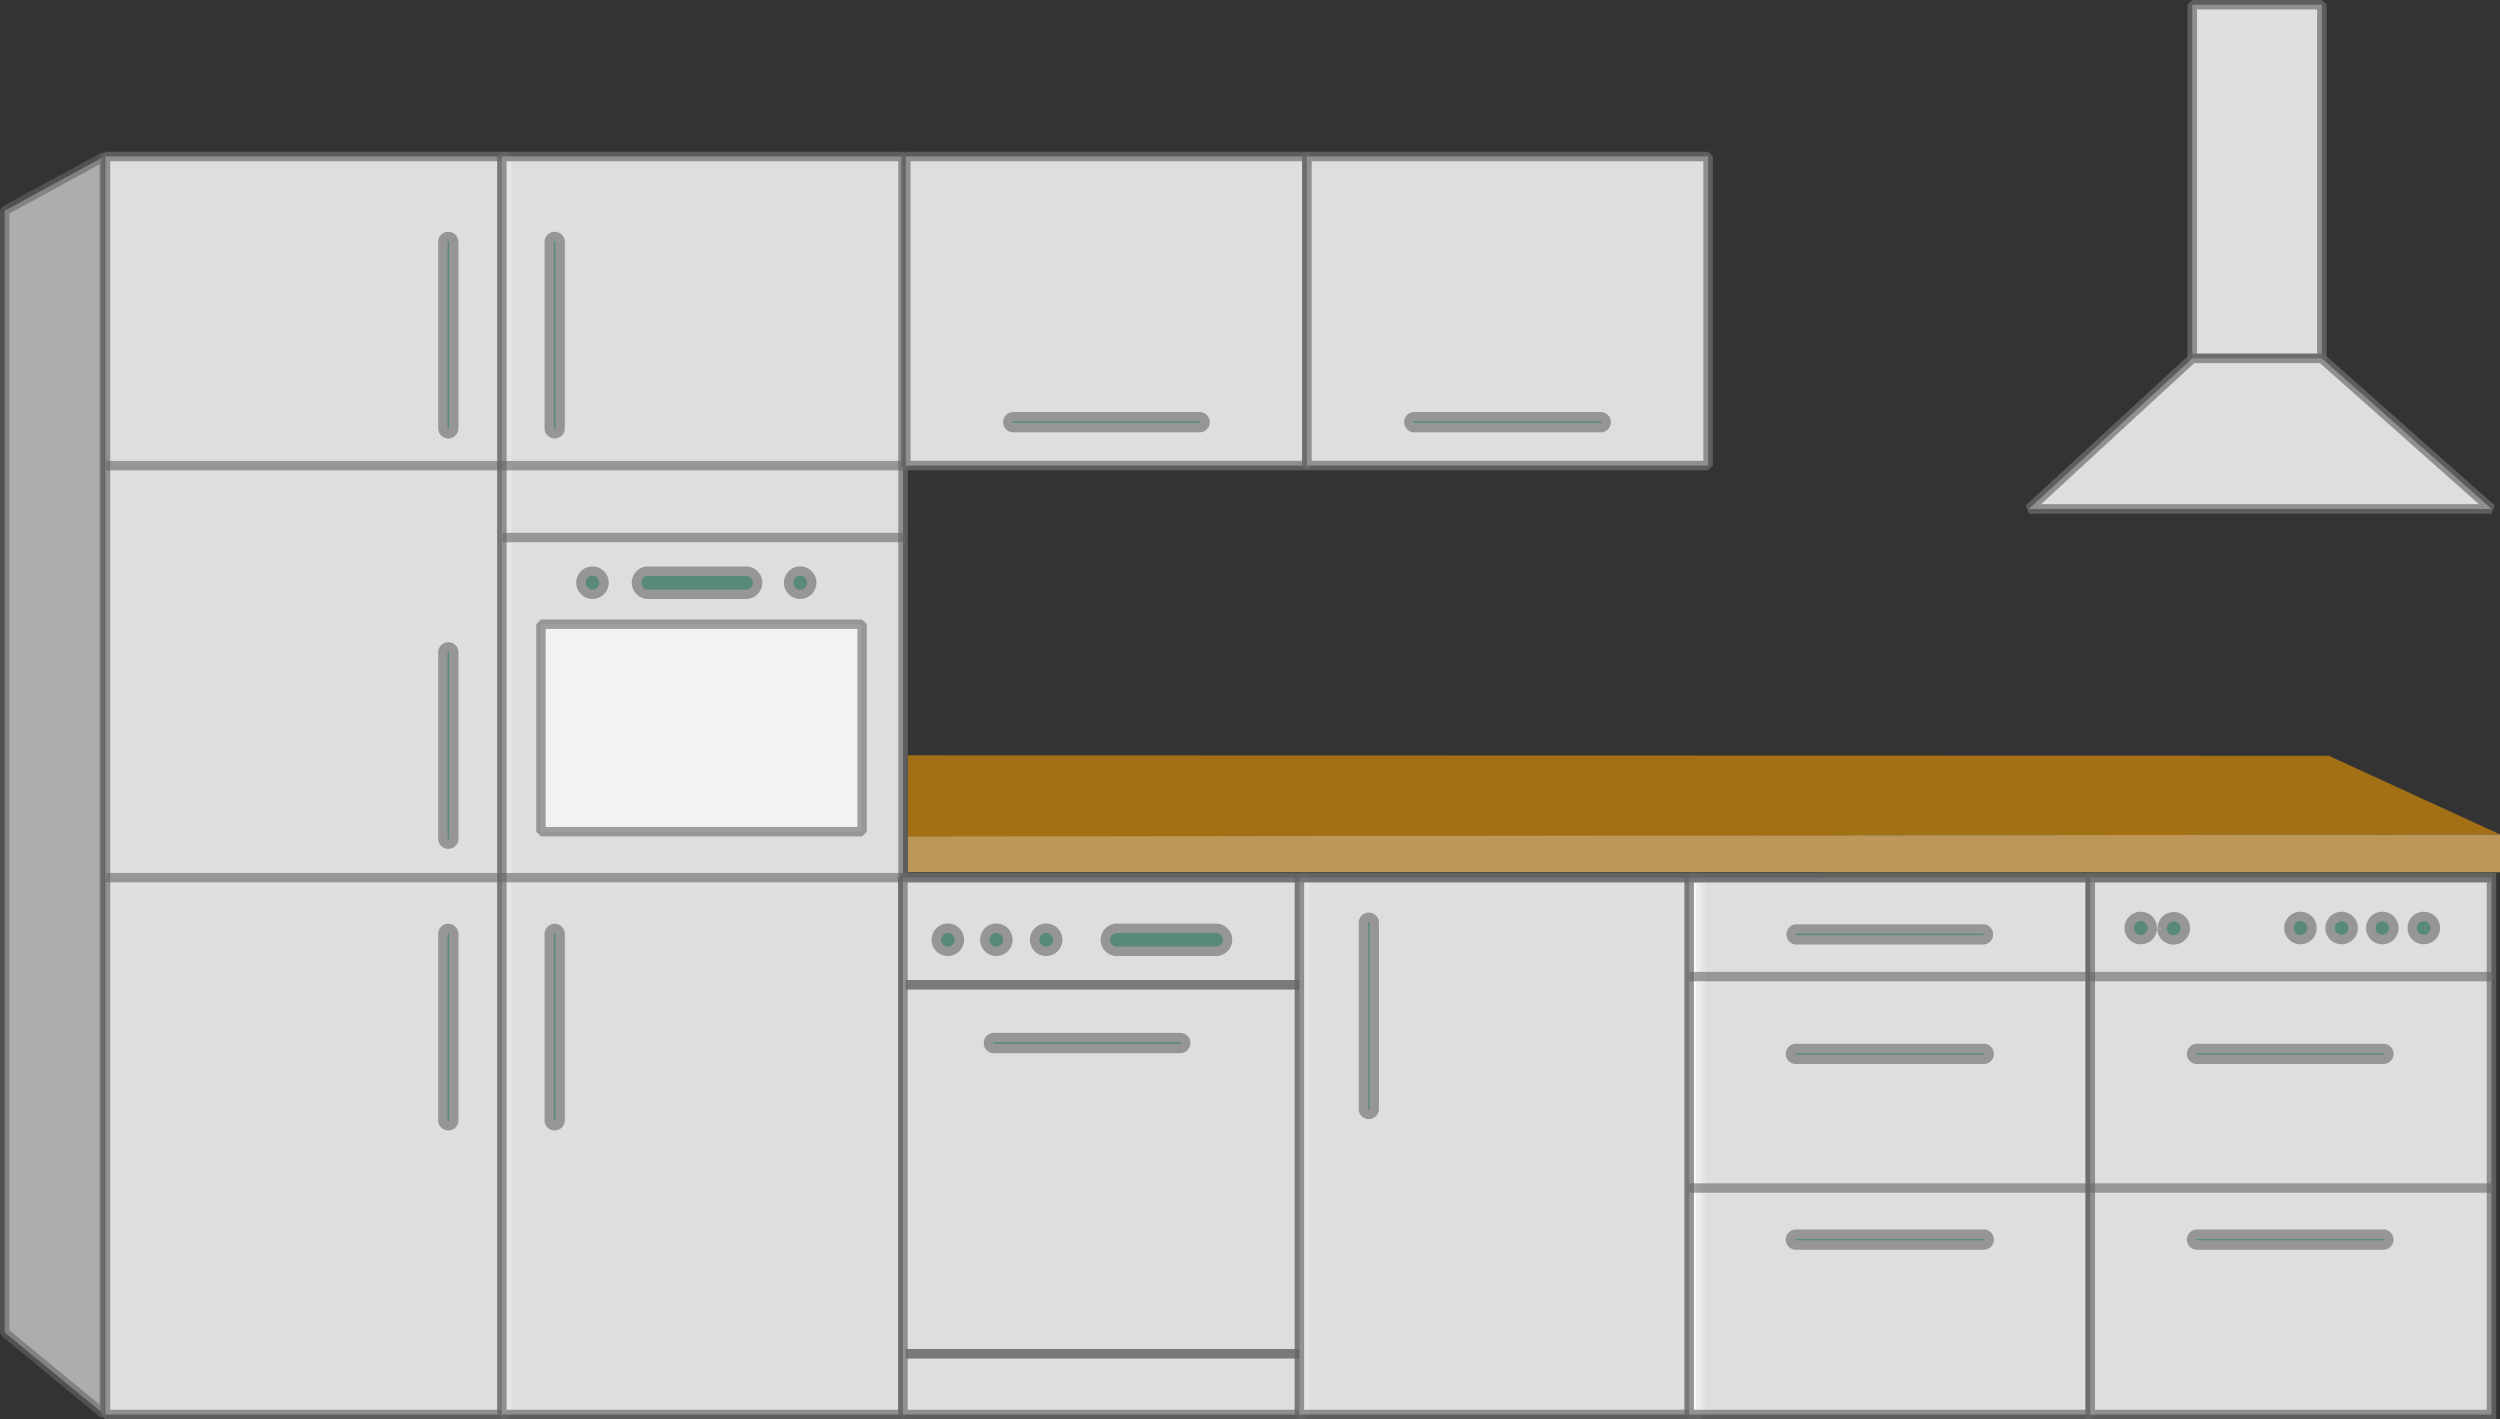 <?xml version="1.0" encoding="UTF-8"?><svg xmlns="http://www.w3.org/2000/svg" xmlns:svg="http://www.w3.org/2000/svg" data-name="ARH Icons" height="151" id="ARH_Icons" version="1.1" viewBox="0 0 266 151" width="266">
  
  
  
  <rect x="0" y="0" width="266" height="151" fill="#333333" stroke="none"/>
  
  
  
  <title id="title2">ARH_Produkticons_Kueche</title>
  <polygon id="polygon4" points="77.84,112.65 67.25,118.42 67.25,237.77 77.84,246.5 " style="opacity:0.6;fill:#ffffff;stroke:#666666;stroke-linejoin:bevel" transform="translate(-66.75,-96)"/>
  <rect height="133.85" id="rect6" style="opacity:0.6;fill:#ffffff;stroke:#666666;stroke-linejoin:bevel" width="42.68" x="11.22" y="16.65"/>
  <rect height="133.85" id="rect8" style="opacity:0.6;fill:#ffffff;stroke:#666666;stroke-linejoin:bevel" width="42.68" x="11.22" y="16.65"/>
  <rect height="133.85" id="rect10" style="opacity:0.6;fill:#ffffff;stroke:#666666;stroke-linejoin:bevel" width="42.68" x="53.4" y="16.65"/>
  <rect height="133.85" id="rect12" style="opacity:0.6;fill:#ffffff;stroke:#666666;stroke-linejoin:bevel" width="42.68" x="53.4" y="16.65"/>
  <rect height="57.12" id="rect14" style="opacity:0.6;fill:#ffffff;stroke:#666666;stroke-linejoin:bevel" width="42.68" x="96.08" y="93.38"/>
  <rect height="57.12" id="rect16" style="opacity:0.6;fill:#ffffff;stroke:#666666;stroke-linejoin:bevel" width="42.68" x="96.08" y="93.38"/>
  <rect height="57.12" id="rect18" style="opacity:0.6;fill:#ffffff;stroke:#666666;stroke-linejoin:bevel" width="42.68" x="138.26" y="93.38"/>
  <rect height="57.12" id="rect20" style="opacity:0.6;fill:#ffffff;stroke:#666666;stroke-linejoin:bevel" width="42.68" x="138.26" y="93.38"/>
  <rect height="57.12" id="rect22" style="opacity:0.6;fill:#ffffff;stroke:#666666;stroke-linejoin:bevel" width="42.68" x="179.73" y="93.38"/>
  <rect height="57.12" id="rect24" style="opacity:0.6;fill:#ffffff;stroke:#666666;stroke-linejoin:bevel" width="42.68" x="179.73" y="93.38"/>
  <rect height="57.12" id="rect26" style="opacity:0.6;fill:#ffffff;stroke:#666666;stroke-miterlimit:10" width="42.68" x="222.41" y="93.38"/>
  <rect height="57.12" id="rect28" style="opacity:0.6;fill:#ffffff;stroke:#666666;stroke-miterlimit:10" width="42.68" x="222.41" y="93.38"/>
  <rect height="32.88" id="rect30" style="opacity:0.6;fill:#ffffff;stroke:#666666;stroke-linejoin:bevel" width="42.68" x="96.38" y="16.65"/>
  <rect height="32.88" id="rect32" style="opacity:0.6;fill:#ffffff;stroke:#666666;stroke-linejoin:bevel" width="42.68" x="96.38" y="16.65"/>
  <rect height="32.88" id="rect34" style="opacity:0.6;fill:#ffffff;stroke:#666666;stroke-linejoin:bevel" width="42.68" x="139.06" y="16.65"/>
  <rect height="32.88" id="rect36" style="opacity:0.6;fill:#ffffff;stroke:#666666;stroke-linejoin:bevel" width="42.68" x="139.06" y="16.65"/>
  <rect height="37.64" id="rect38" style="opacity:0.6;fill:#ffffff;stroke:#666666;stroke-linejoin:bevel" width="13.78" x="233.26" y="0.5"/>
  <rect height="37.64" id="rect40" style="opacity:0.6;fill:#ffffff;stroke:#666666;stroke-linejoin:bevel" width="13.78" x="233.26" y="0.5"/>
  <polygon id="polygon42" points="331.84,150.15 313.79,134.14 300.01,134.14 282.63,150.15 " style="opacity:0.6;fill:#ffffff;stroke:#666666;stroke-linejoin:bevel" transform="translate(-66.75,-96)"/>
  <polygon id="polygon44" points="331.84,150.15 313.79,134.14 300.01,134.14 282.63,150.15 " style="opacity:0.6;fill:#ffffff;stroke:#666666;stroke-linejoin:bevel" transform="translate(-66.75,-96)"/>
  <line id="line46" style="opacity:0.6;fill:#ffffff;stroke:#666666;stroke-linejoin:bevel" x1="96.38" x2="11.28" y1="49.54" y2="49.54"/>
  <line id="line48" style="opacity:0.6;fill:#ffffff;stroke:#666666;stroke-linejoin:bevel" x1="96.38" x2="53.46" y1="57.2" y2="57.2"/>
  <line id="line50" style="opacity:0.6;fill:#ffffff;stroke:#666666;stroke-linejoin:bevel" x1="265.09" x2="11.28" y1="93.38" y2="93.38"/>
  <line id="line52" style="opacity:0.6;fill:#ffffff;stroke:#666666;stroke-linejoin:bevel" x1="265.31" x2="179.73" y1="103.91" y2="103.91"/>
  <line id="line54" style="opacity:0.6;fill:#ffffff;stroke:#666666;stroke-linejoin:bevel" x1="265.31" x2="179.73" y1="126.41" y2="126.41"/>
  <rect height="22.07" id="rect56" style="opacity:0.6;fill:#ffffff;stroke:#666666;stroke-linejoin:bevel" width="34.17" x="57.56" y="66.42"/>
  <line id="line58" style="opacity:0.6;fill:#ffffff;stroke:#666666;stroke-linejoin:bevel" x1="96.38" x2="138.26" y1="104.78" y2="104.78"/>
  <line id="line60" style="opacity:0.6;fill:#ffffff;stroke:#666666;stroke-linejoin:bevel" x1="96.38" x2="138.26" y1="104.78" y2="104.78"/>
  <line id="line62" style="opacity:0.6;fill:#ffffff;stroke:#666666;stroke-linejoin:bevel" x1="96.38" x2="138.26" y1="144.04" y2="144.04"/>
  <line id="line64" style="opacity:0.6;fill:#ffffff;stroke:#666666;stroke-linejoin:bevel" x1="96.38" x2="138.26" y1="144.04" y2="144.04"/>
  <g id="g108" style="opacity:0.6" transform="translate(-66.75,-96)">
    <path d="m 174.56,141.5 a 0.58,0.58 0 1 1 0,-1.16 h 19.83 a 0.58,0.58 0 0 1 0,1.16 z" id="path66" style="fill:#005039;stroke:#666666;stroke-miterlimit:10"/>
    <path d="m 217.23,141.5 a 0.58,0.58 0 0 1 0,-1.16 h 19.84 a 0.58,0.58 0 0 1 0,1.16 z" id="path68" style="fill:#005039;stroke:#666666;stroke-miterlimit:10"/>
    <path d="m 300.59,208.71 a 0.58,0.58 0 1 1 0,-1.15 h 19.83 a 0.58,0.58 0 0 1 0,1.15 z" id="path70" style="fill:#005039;stroke:#666666;stroke-miterlimit:10"/>
    <path d="m 257.91,208.71 a 0.58,0.58 0 1 1 0,-1.15 h 19.83 a 0.58,0.58 0 1 1 0,1.15 z" id="path72" style="fill:#005039;stroke:#666666;stroke-miterlimit:10"/>
    <path d="m 172.5,207.56 a 0.58,0.58 0 1 1 0,-1.16 h 19.83 a 0.58,0.58 0 1 1 0,1.16 z" id="path74" style="fill:#005039;stroke:#666666;stroke-miterlimit:10"/>
    <path d="m 211.82,194.18 a 0.57,0.57 0 0 1 0.57,-0.58 0.58,0.58 0 0 1 0.58,0.58 V 214 a 0.58,0.58 0 0 1 -0.58,0.58 0.57,0.57 0 0 1 -0.57,-0.58 z" id="path76" style="fill:#005039;stroke:#666666;stroke-miterlimit:10"/>
    <path d="m 125.19,195.37 a 0.58,0.58 0 1 1 1.16,0 v 19.83 a 0.58,0.58 0 0 1 -1.16,0 z" id="path78" style="fill:#005039;stroke:#666666;stroke-miterlimit:10"/>
    <path d="m 113.87,195.37 a 0.58,0.58 0 1 1 1.16,0 v 19.83 a 0.58,0.58 0 0 1 -1.16,0 z" id="path80" style="fill:#005039;stroke:#666666;stroke-miterlimit:10"/>
    <path d="m 113.87,165.41 a 0.58,0.58 0 0 1 1.16,0 v 19.83 a 0.58,0.58 0 1 1 -1.16,0 z" id="path82" style="fill:#005039;stroke:#666666;stroke-miterlimit:10"/>
    <path d="m 113.87,121.74 a 0.58,0.58 0 0 1 1.16,0 v 19.83 a 0.58,0.58 0 1 1 -1.16,0 z" id="path84" style="fill:#005039;stroke:#666666;stroke-miterlimit:10"/>
    <path d="m 125.19,121.74 a 0.58,0.58 0 0 1 1.16,0 v 19.83 a 0.58,0.58 0 0 1 -1.16,0 z" id="path86" style="fill:#005039;stroke:#666666;stroke-miterlimit:10"/>
    <path d="m 257.91,228.47 a 0.58,0.58 0 1 1 0,-1.15 h 19.83 a 0.58,0.58 0 1 1 0,1.15 z" id="path88" style="fill:#005039;stroke:#666666;stroke-miterlimit:10"/>
    <path d="m 300.59,228.47 a 0.58,0.58 0 1 1 0,-1.15 h 19.83 a 0.58,0.58 0 0 1 0,1.15 z" id="path90" style="fill:#005039;stroke:#666666;stroke-miterlimit:10"/>
    <path d="m 257.91,196 a 0.58,0.58 0 1 1 0,-1.16 h 19.83 a 0.58,0.58 0 0 1 0,1.16 z" id="path92" style="fill:#005039;stroke:#666666;stroke-miterlimit:10"/>
    <path d="m 128.56,158 a 1.23,1.23 0 1 1 1.23,1.23 1.23,1.23 0 0 1 -1.23,-1.23" id="path94" style="fill:#005039;stroke:#666666;stroke-miterlimit:10"/>
    <path d="m 150.66,158 a 1.23,1.23 0 1 1 1.23,1.23 1.23,1.23 0 0 1 -1.23,-1.23" id="path96" style="fill:#005039;stroke:#666666;stroke-miterlimit:10"/>
    <path d="m 166.37,196 a 1.23,1.23 0 1 1 1.23,1.22 1.23,1.23 0 0 1 -1.23,-1.22" id="path98" style="fill:#005039;stroke:#666666;stroke-miterlimit:10"/>
    <path d="m 171.53,196 a 1.23,1.23 0 1 1 1.22,1.22 1.23,1.23 0 0 1 -1.22,-1.22" id="path100" style="fill:#005039;stroke:#666666;stroke-miterlimit:10"/>
    <path d="m 176.83,196 a 1.23,1.23 0 1 1 1.22,1.22 1.23,1.23 0 0 1 -1.22,-1.22" id="path102" style="fill:#005039;stroke:#666666;stroke-miterlimit:10"/>
    <path d="m 147.36,158 a 1.23,1.23 0 0 1 -1.22,1.23 H 135.7 a 1.23,1.23 0 1 1 0,-2.46 h 10.44 a 1.23,1.23 0 0 1 1.22,1.23" id="path104" style="fill:#005039;stroke:#666666;stroke-miterlimit:10"/>
    <path d="m 197.36,196 a 1.22,1.22 0 0 1 -1.23,1.22 H 185.7 a 1.23,1.23 0 1 1 0,-2.45 h 10.43 a 1.23,1.23 0 0 1 1.23,1.23" id="path106" style="fill:#005039;stroke:#666666;stroke-miterlimit:10"/>
  </g>
  <g id="g122" style="opacity:0.6" transform="translate(-66.75,-96)">
    <path d="m 310.29,194.74 a 1.23,1.23 0 1 1 1.23,1.23 1.23,1.23 0 0 1 -1.23,-1.23" id="path110" style="fill:#005039;stroke:#666666;stroke-miterlimit:10"/>
    <path d="m 314.67,194.74 a 1.23,1.23 0 1 1 1.22,1.23 1.22,1.22 0 0 1 -1.22,-1.23" id="path112" style="fill:#005039;stroke:#666666;stroke-miterlimit:10"/>
    <path d="m 293.3,194.74 a 1.23,1.23 0 1 1 1.22,1.23 1.22,1.22 0 0 1 -1.22,-1.23" id="path114" style="fill:#005039;stroke:#666666;stroke-miterlimit:10"/>
    <path d="M 296.81,194.74 A 1.23,1.23 0 1 1 298,196 1.22,1.22 0 0 1 296.78,194.77" id="path116" style="fill:#005039;stroke:#666666;stroke-miterlimit:10"/>
    <path d="m 319,194.74 a 1.23,1.23 0 1 1 1.22,1.23 1.22,1.22 0 0 1 -1.22,-1.23" id="path118" style="fill:#005039;stroke:#666666;stroke-miterlimit:10"/>
    <path d="m 323.41,194.74 a 1.23,1.23 0 1 1 1.23,1.23 1.23,1.23 0 0 1 -1.23,-1.23" id="path120" style="fill:#005039;stroke:#666666;stroke-miterlimit:10"/>
  </g>
  <polygon id="polygon124" points="163.36,176.37 163.35,185.1 332.75,184.78 314.52,176.41 " style="fill:#a47016" transform="translate(-66.75,-96)"/>
  <polygon id="polygon126" points="163.35,188.8 332.75,188.81 332.75,184.79 163.35,185.01 " style="fill:#bd9757" transform="translate(-66.75,-96)"/>
</svg>